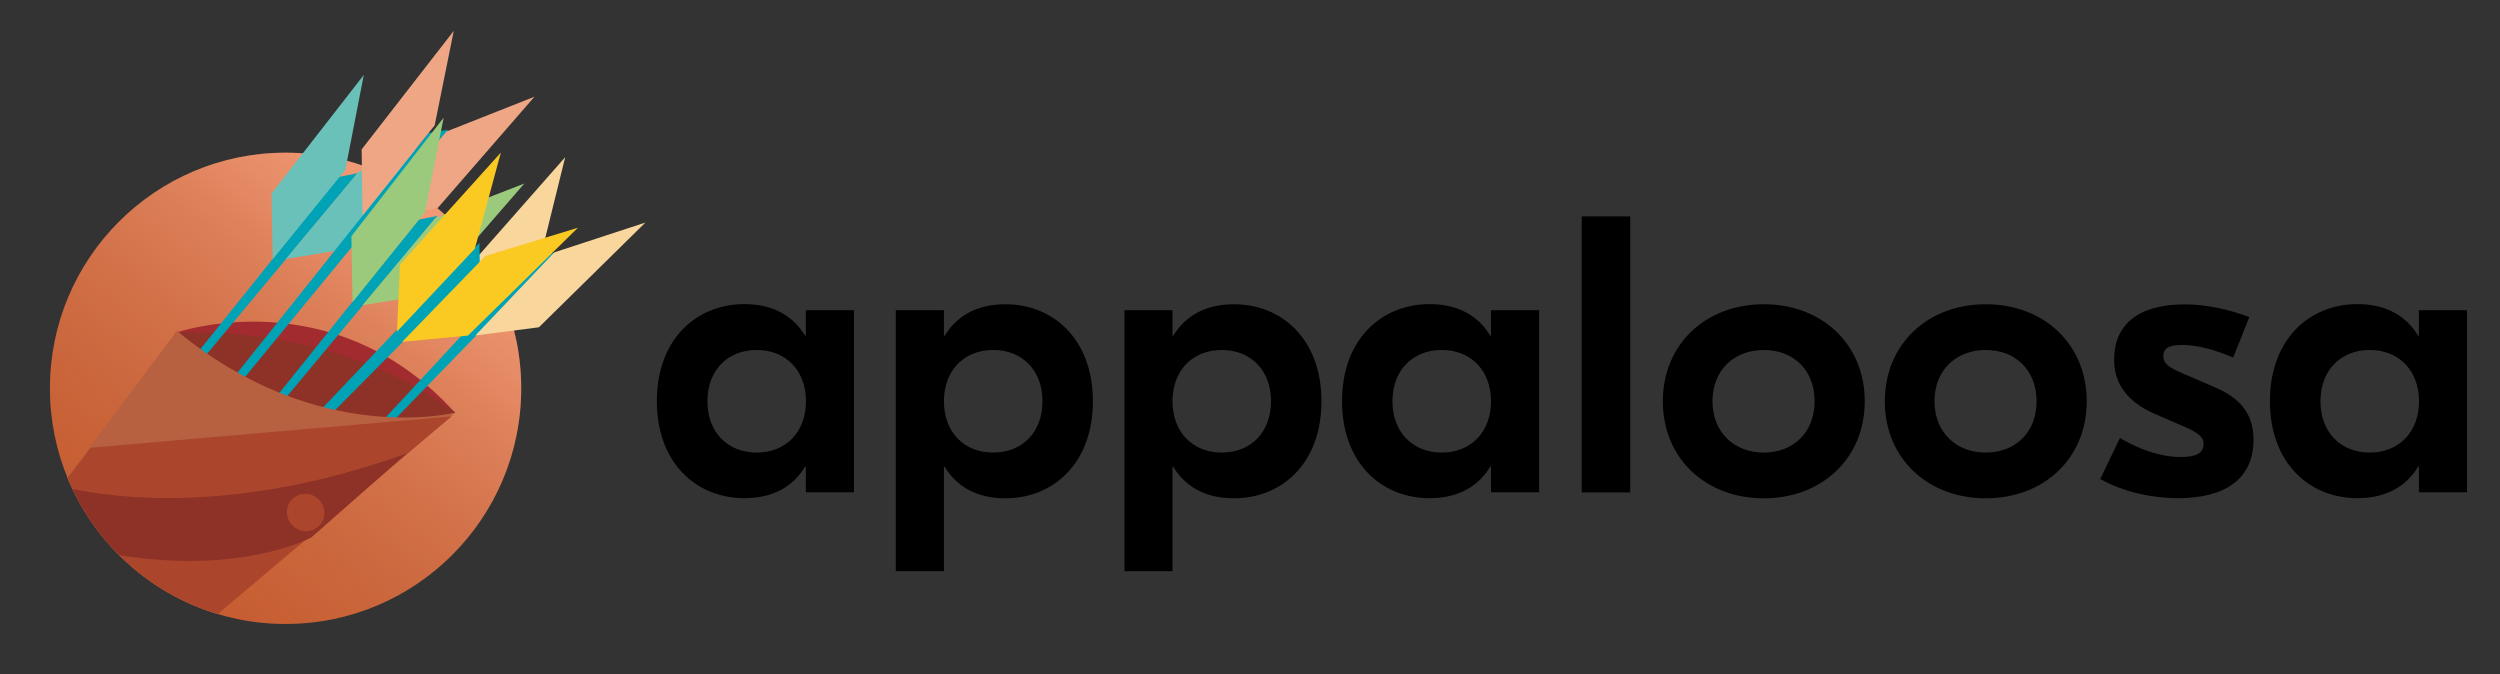 <?xml version="1.0" encoding="utf-8"?>
<!-- Generator: Adobe Illustrator 24.0.0, SVG Export Plug-In . SVG Version: 6.00 Build 0)  -->
<svg version="1.1" id="Calque_1" xmlns="http://www.w3.org/2000/svg" xmlns:xlink="http://www.w3.org/1999/xlink" x="0px" y="0px"
	 viewBox="0 0 1978.7 533.7" style="enable-background:new 0 0 1978.7 533.7;" xml:space="preserve">
<rect x="0" y="0" width="1978.7" height="533.7" fill="#333333" stroke="none"/>
<style type="text/css">
	.st0{fill-rule:evenodd;clip-rule:evenodd;}
	.st1{fill-rule:evenodd;clip-rule:evenodd;fill:#EA6D39;}
	.st2{fill-rule:evenodd;clip-rule:evenodd;fill:url(#path-2_2_);fill-opacity:0.3;}
	.st3{fill-rule:evenodd;clip-rule:evenodd;fill:#A22B30;}
	.st4{fill-rule:evenodd;clip-rule:evenodd;fill:#8E3127;}
	.st5{fill-rule:evenodd;clip-rule:evenodd;fill:#00A2B6;}
	.st6{fill-rule:evenodd;clip-rule:evenodd;fill:#6AC1B9;}
	.st7{fill-rule:evenodd;clip-rule:evenodd;fill:#EFA684;}
	.st8{fill-rule:evenodd;clip-rule:evenodd;fill:#9CCA7C;}
	.st9{fill-rule:evenodd;clip-rule:evenodd;fill:#F9D69C;}
	.st10{fill-rule:evenodd;clip-rule:evenodd;fill:#FAC922;}
	.st11{fill-rule:evenodd;clip-rule:evenodd;fill:#B76141;}
	.st12{fill-rule:evenodd;clip-rule:evenodd;fill:#AB462C;}
</style>
<title>Artboard outlines</title>
<desc>Created with Sketch.</desc>
<g id="Page-1">
	<g id="Artboard-outlines">
		<g id="Logo-Copy-3" transform="translate(295, 187)">
			<path id="appaloosa" class="st0" d="M294.2,207.3c-37.8,0-69.3-27.5-69.3-76.8s31.5-76.8,69.3-76.8c23.4,0,39,10,48,25h0.6V58.5
				h38.1v144.1h-38.1v-20.3h-0.6C333.2,197.4,317.6,207.3,294.2,207.3z M303.9,171.2c23.1,0,39-16.2,39-40.6S327,90,303.9,90
				s-39,16.2-39,40.6S280.8,171.2,303.9,171.2z M414,265.1V58.5h38.1v20.3h0.6c9-15,24.6-25,48-25c37.8,0,69.3,27.5,69.3,76.8
				s-31.5,76.8-69.3,76.8c-23.4,0-39-10-48-25h-0.6v82.7H414z M491.1,171.2c23.1,0,39-16.2,39-40.6S514.2,90,491.1,90
				c-23.1,0-39,16.2-39,40.6S468,171.2,491.1,171.2z M595,265.1V58.5H633v20.3h0.6c9-15,24.6-25,48-25c37.8,0,69.3,27.5,69.3,76.8
				s-31.5,76.8-69.3,76.8c-23.4,0-39-10-48-25H633v82.7H595z M672,171.2c23.1,0,39-16.2,39-40.6S695.1,90,672,90s-39,16.2-39,40.6
				S649,171.2,672,171.2z M836.5,207.3c-37.8,0-69.3-27.5-69.3-76.8s31.5-76.8,69.3-76.8c23.4,0,39,10,48,25h0.6V58.5h38.1v144.1
				h-38.1v-20.3h-0.6C875.5,197.4,859.9,207.3,836.5,207.3z M846.1,171.2c23.1,0,39-16.2,39-40.6S869.2,90,846.1,90
				c-23.1,0-39,16.2-39,40.6S823.1,171.2,846.1,171.2z M995.3-15.7h-38.4v218.4h38.4V-15.7z M1101,53.8c45.9,0,79.9,31.5,79.9,76.8
				s-34,76.8-79.9,76.8s-79.9-31.5-79.9-76.8S1055.2,53.8,1101,53.8z M1101,90c-23.4,0-40.6,15.9-40.6,40.6
				c0,24.6,17.2,40.6,40.6,40.6s40.2-15.9,40.2-40.6C1141.3,105.9,1124.4,90,1101,90z M1276.7,53.8c45.9,0,79.9,31.5,79.9,76.8
				s-34,76.8-79.9,76.8s-79.9-31.5-79.9-76.8S1230.8,53.8,1276.7,53.8z M1276.7,90c-23.4,0-40.6,15.9-40.6,40.6
				c0,24.6,17.2,40.6,40.6,40.6s40.2-15.9,40.2-40.6C1316.9,105.9,1300.1,90,1276.7,90z M1429,207.3c35.9,0,59.6-14.4,59.6-46.2
				c0-21.5-11.5-33.7-31.8-42.1l-25.9-11.2c-10-4.4-13.7-7.5-13.7-13.1c0-5.3,3.4-8.7,14.7-8.7c13.1,0,27.5,4.4,40.6,10l12.8-32.1
				c-16.8-6.2-34.6-10-51.2-10c-36.2,0-55.8,15.6-55.8,43.7c0,18.7,9.7,33.1,32.4,43.1l25.9,11.2c8.4,4.1,12.5,6.9,12.5,12.5
				c0,7.2-5.9,10.3-17.8,10.3c-17.5,0-34-6.6-48.4-15l-15.6,32.4C1386.2,202.7,1409,207.3,1429,207.3z M1570.9,207.3
				c-37.8,0-69.3-27.5-69.3-76.8s31.5-76.8,69.3-76.8c23.4,0,39,10,48,25h0.6V58.5h38.1v144.1h-38.1v-20.3h-0.6
				C1609.9,197.4,1594.3,207.3,1570.9,207.3z M1580.6,171.2c23.1,0,39-16.2,39-40.6s-15.9-40.6-39-40.6c-23.1,0-39,16.2-39,40.6
				S1557.5,171.2,1580.6,171.2z"/>
			<g id="Logo-Appaloosa-Circle-out-_x2B_-margin">
				<g id="Logo-Appaloosa-Circle-out" transform="translate(0.133, 0.938)">
					<g id="Orange-Circle">
						<g>
							<circle id="path-2" class="st1" cx="-69.1" cy="119.4" r="186.5"/>
						</g>
						<g>
							
								<linearGradient id="path-2_2_" gradientUnits="userSpaceOnUse" x1="586.948" y1="268.462" x2="586.359" y2="267.692" gradientTransform="matrix(373.089 0 0 -373.089 -218948.734 100143.469)">
								<stop  offset="0" style="stop-color:#FFFFFF"/>
								<stop  offset="1" style="stop-color:#000000;stop-opacity:0.5"/>
							</linearGradient>
							<circle id="path-2_1_" class="st2" cx="-69.1" cy="119.4" r="186.5"/>
						</g>
					</g>
					<path id="Fill-12" class="st3" d="M65.1,138.8c-1-0.8-106.4,35.5-222-63.2C-156.9,75.7-32.1,31.4,65.1,138.8z"/>
					<path id="Fill-13" class="st4" d="M65.3,138.6c-1-0.8-106.6,35.7-222.2-62.9C-156.6,75.3-32.7,65.6,65.3,138.6z"/>
					<polygon id="Fill-14" class="st5" points="-139.9,92.6 -27.3,-47.8 -12.1,-50.9 -133.4,94.7 					"/>
					<polygon id="Fill-15" class="st6" points="-68.9,17 -17.1,8.6 59.6,-79.5 -11.3,-52 					"/>
					<polygon id="Fill-16" class="st6" points="-79.3,17.2 -80.2,-34.8 -7.2,-128.6 -21.8,-53.5 					"/>
					<polygon id="Fill-17" class="st5" points="-110.1,110.7 44,-82.7 59.6,-85.3 -103.3,113 					"/>
					<polygon id="Fill-18" class="st7" points="0.3,-14.8 58.1,-83.8 127.9,-111.4 51.3,-23.3 					"/>
					<polygon id="Fill-19" class="st7" points="-8.2,-17.3 -8.9,-69.7 64,-163.5 48.9,-88.7 					"/>
					<polygon id="Fill-20" class="st5" points="-76.7,126.4 35.9,-14 51.1,-17.1 -70.2,128.5 					"/>
					<polygon id="Fill-21" class="st8" points="-8.2,53.6 43.3,45.4 119.9,-42.7 49.4,-15.3 					"/>
					<polygon id="Fill-22" class="st8" points="-16.1,51.2 -17,-1 56,-94.8 41.2,-19.9 					"/>
					<polygon id="Fill-23" class="st5" points="7.3,145.5 129.5,13.7 145.3,12.2 15.9,145.5 					"/>
					<polygon id="Fill-24" class="st9" points="81.1,77.6 131.4,71.1 215.7,-11.8 143.6,11.8 					"/>
					<polygon id="Fill-25" class="st9" points="74.1,75.9 76.2,22.8 152.2,-63.5 133.5,12.3 					"/>
					<polygon id="Fill-26" class="st5" points="-35.3,142.1 -45,140.4 84.3,4.3 84.6,21.3 					"/>
					<polygon id="Fill-27" class="st10" points="19.1,74.5 21.4,21.5 101.3,-67.2 80.7,8.9 					"/>
					<polygon id="Fill-28" class="st10" points="23.2,82.6 75.2,77.7 162.3,-7.7 89,14.7 					"/>
					<path id="Fill-37" class="st11" d="M-123.4,297.9c-53.9-16.4-97.4-56.5-118.5-108.1l86.8-115.9
						c111.5,92.5,220.4,64.7,220.4,64.7L-123.4,297.9L-123.4,297.9z"/>
					<path id="Fill-38" class="st12" d="M-122.8,298.1c-54-16.2-97.6-56.1-118.9-107.7l18.3-24l285.7-24.8L-122.8,298.1
						L-122.8,298.1z"/>
					<path id="Mask" class="st4" d="M-200.9,251.4c-15.1-15.1-27.7-32.8-36.9-52.4c35.1,7.4,130.4,20.2,264.7-28.1l-75.6,66.5
						C-48.7,237.4-103.3,267.3-200.9,251.4L-200.9,251.4z"/>
					<path id="Fill-40" class="st12" d="M-42.6,228.3c-5.7,5.7-15.1,5.6-20.9-0.3c-5.9-5.9-6-15.2-0.3-20.9
						c5.7-5.7,15.1-5.6,20.9,0.3C-37,213.2-36.9,222.6-42.6,228.3z"/>
				</g>
			</g>
		</g>
	</g>
</g>
</svg>
